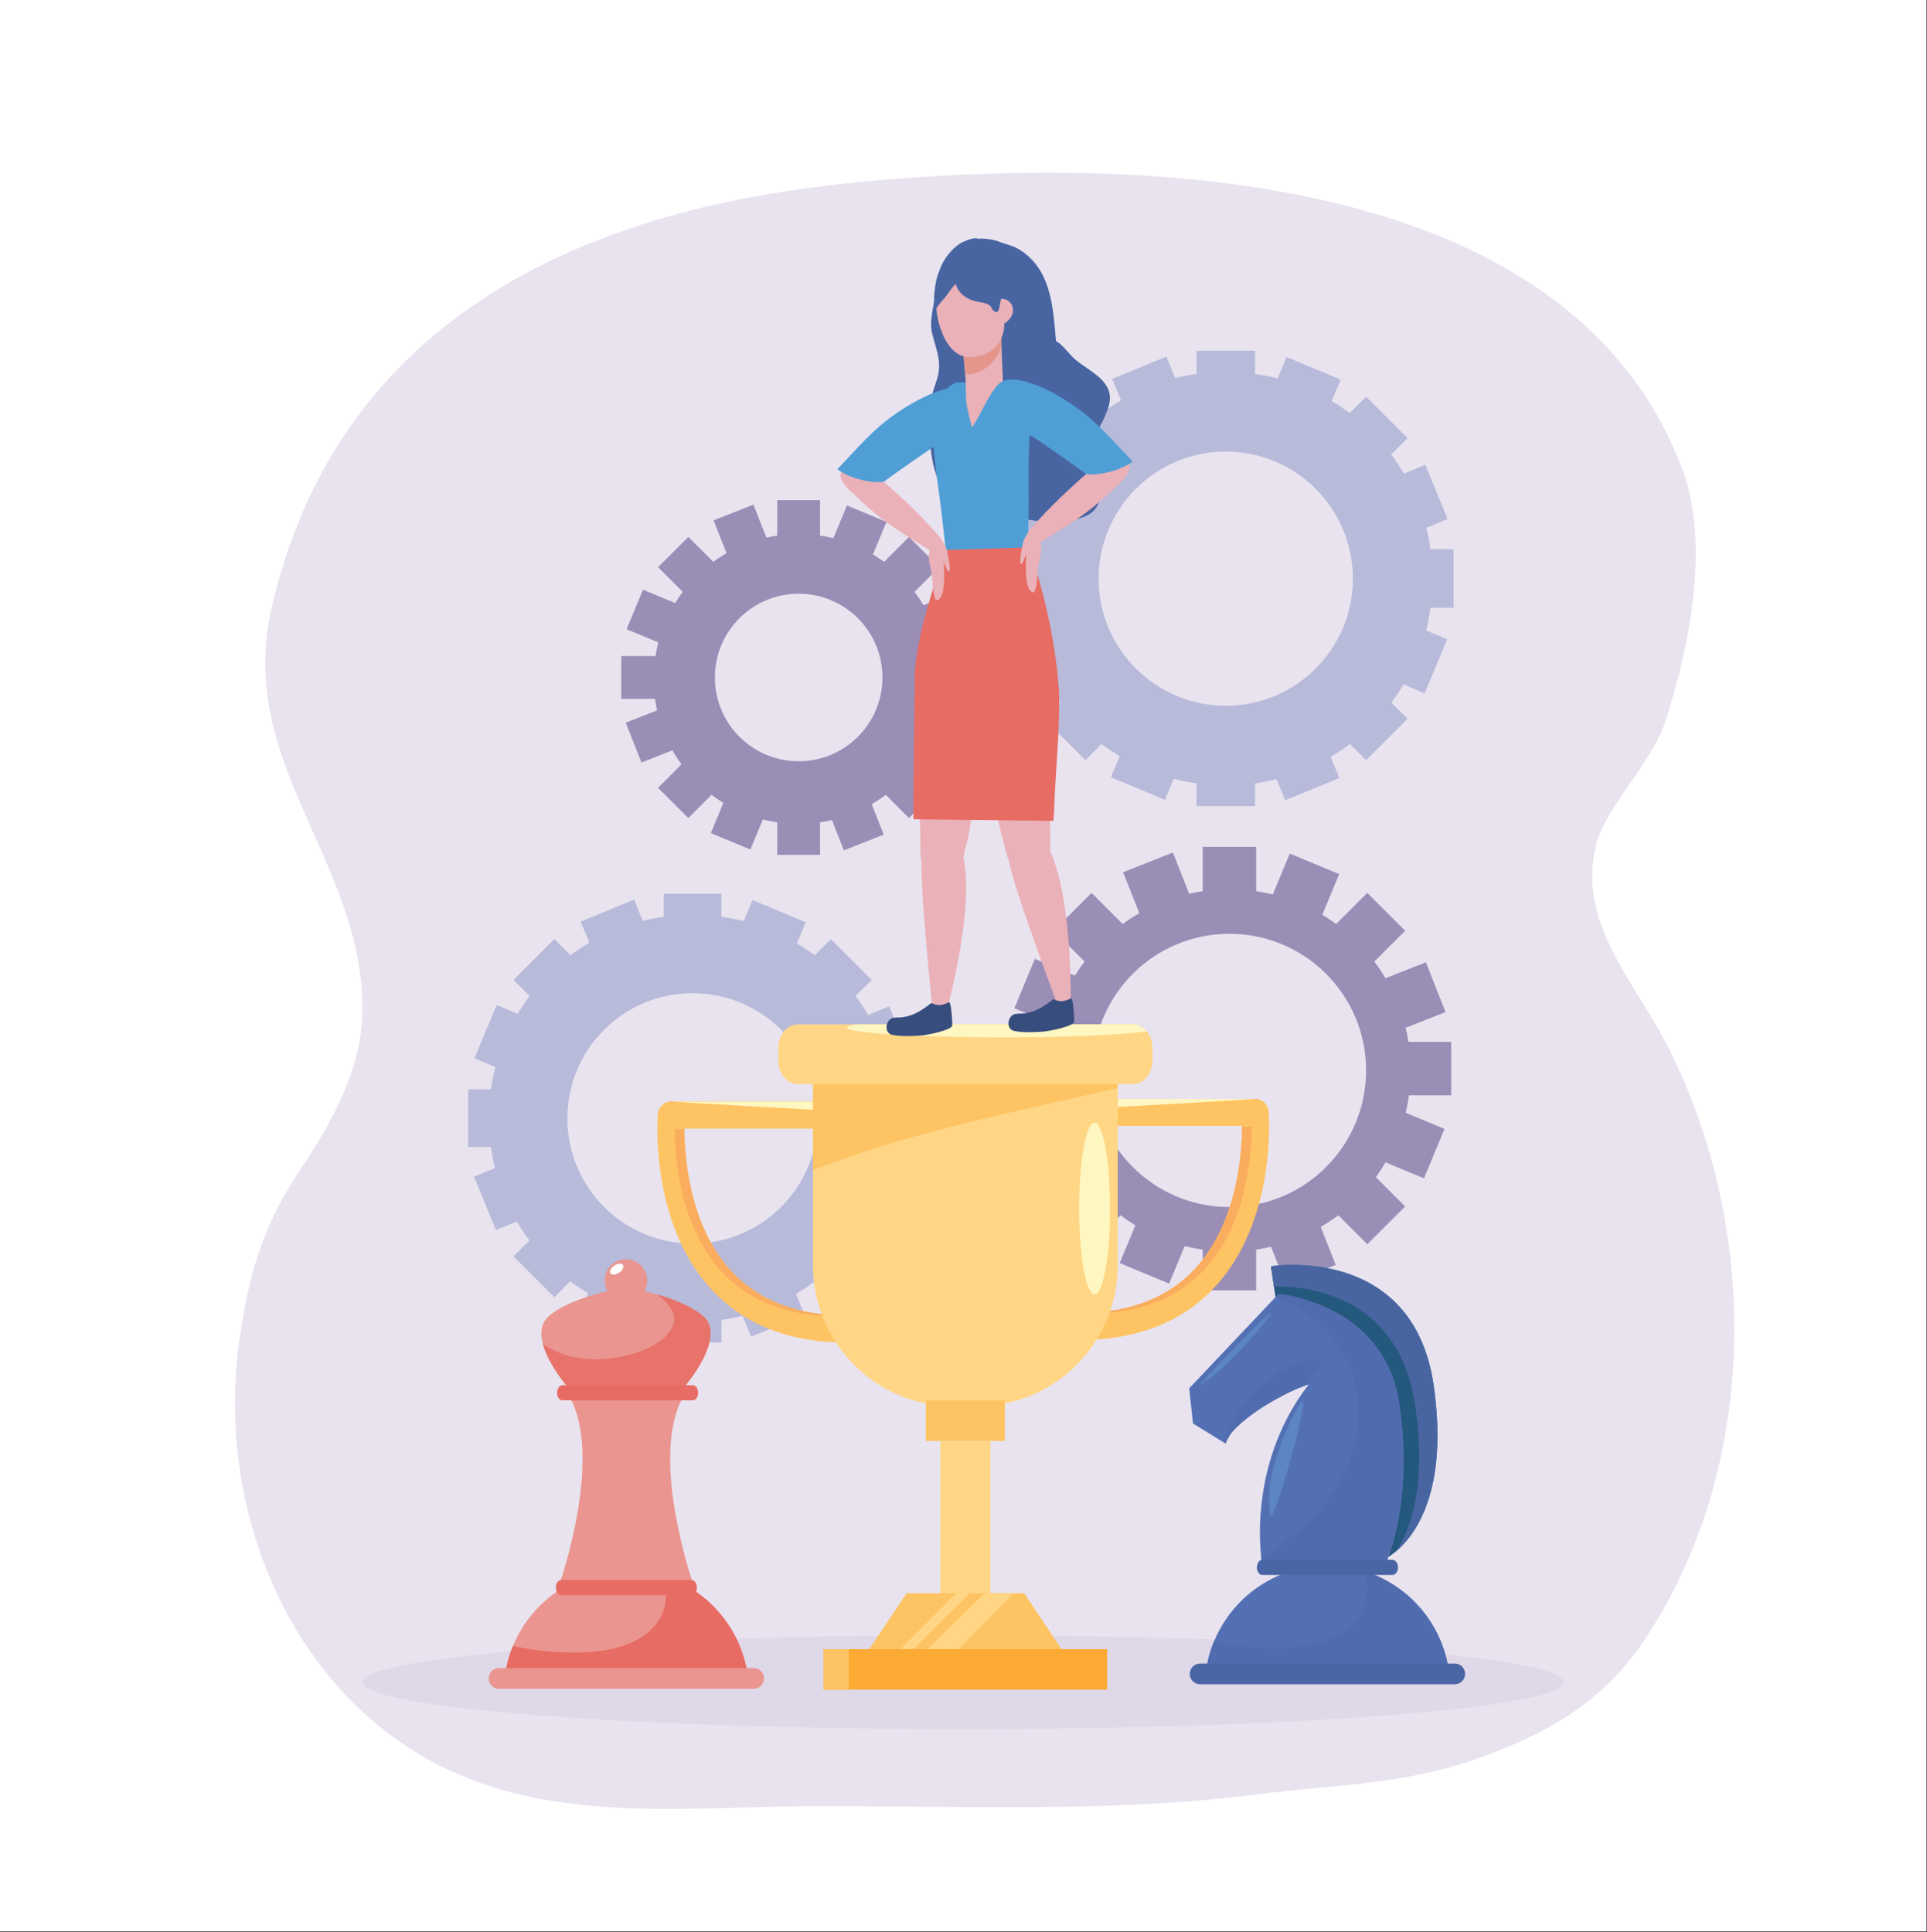 <svg xmlns="http://www.w3.org/2000/svg" xmlns:xlink="http://www.w3.org/1999/xlink" id="Capa_1" x="0px" y="0px" viewBox="0 0 2119 2125" style="enable-background:new 0 0 2119 2125;" xml:space="preserve"><rect x="0" y="0" width="2119" height="2125" fill="#333333" stroke="none"/><rect x="0" style="fill:#FFFFFF;" width="2118.391" height="2124.254"></rect><path style="opacity:0.6;fill:#D9D1E4;" d="M855.203,211.838c-259.432,41.58-489.245,166.94-556.207,455.18  c-39.968,172.039,97.684,276.385,99.542,439.606c0.789,69.051-34.586,129.059-71.612,184.922  c-38.561,58.171-54.022,113.285-63.892,183.665c-25.552,182.229,53.623,385.102,225.309,469.103  c127.362,62.311,276.587,42.14,413.369,42.14c158.376,0,322.576,7.149,478.833-12.71c93.645-11.893,165.691-10.023,255.376-43.596  c69.543-26.035,127.223-60.178,169.876-122.752c129.962-190.678,130.386-457.946,26.865-658.915  c-35.679-69.27-97.847-133.181-77.956-217.58c10.376-43.997,61.025-89.717,76.733-137.873  c26.086-79.989,48.724-193.965,19.553-273.891c-106.301-291.259-480.942-335.637-748.339-328.508  C1020.531,192.821,936.36,198.831,855.203,211.838z"></path><path style="fill:#9A8DB6;" d="M1073.309,768.666v-47.053h-37.626c-0.662-4.181-1.505-8.296-2.489-12.36l35.122-13.867  l-17.276-43.766l-35.543,14.033c-3.01-5.082-6.275-9.993-9.813-14.693l27.126-27.123l-33.274-33.271l-27.379,27.379  c-3.954-2.89-8.043-5.608-12.26-8.128l14.87-35.816l-43.455-18.046l-14.943,35.984c-4.79-1.176-9.66-2.15-14.61-2.883v-38.991  h-47.054v38.991c-4.025,0.597-7.989,1.371-11.91,2.26l-14.315-36.262l-43.766,17.278l14.254,36.106  c-5.07,2.908-9.964,6.075-14.661,9.506l-27.379-27.379l-33.269,33.271l27.121,27.123c-2.981,3.961-5.776,8.07-8.384,12.304  l-35.305-14.659l-18.043,43.455l34.866,14.478c-1.284,4.936-2.325,9.967-3.134,15.075h-37.626v47.053h37.17  c0.587,4.266,1.342,8.476,2.262,12.63l-34.44,13.597l17.278,43.766l34.027-13.437c3.034,5.352,6.355,10.514,9.966,15.457  l-25.76,25.763l33.269,33.271l25.506-25.506c4.198,3.158,8.547,6.121,13.052,8.861l-13.789,33.211l43.457,18.043l13.714-33.033  c5.184,1.315,10.468,2.372,15.837,3.166v35.76h47.054v-35.76c4.427-0.655,8.78-1.52,13.081-2.53l13.146,33.298l43.769-17.278  l-13.217-33.469c5.367-3.136,10.548-6.548,15.492-10.268l25.506,25.506l33.274-33.271l-25.762-25.763  c3.058-4.193,5.917-8.537,8.566-13.025l33.759,14.018l18.043-43.457l-34.167-14.186c1.207-5.036,2.177-10.159,2.89-15.365H1073.309z   M878.233,837.286c-50.891,0-92.144-41.256-92.144-92.147c0-50.891,41.253-92.147,92.144-92.147  c50.891,0,92.147,41.256,92.147,92.147C970.38,796.03,929.124,837.286,878.233,837.286z"></path><path style="fill:#9A8DB6;" d="M1595.782,1204.704v-58.814h-47.034c-0.828-5.226-1.885-10.373-3.109-15.453l43.905-17.332  l-21.598-54.709l-44.433,17.542c-3.76-6.355-7.841-12.494-12.263-18.367l33.905-33.905l-41.589-41.59l-34.226,34.224  c-4.943-3.611-10.049-7.008-15.326-10.161l18.591-44.769l-54.322-22.555l-18.676,44.982c-5.988-1.471-12.075-2.691-18.262-3.607  v-48.738h-58.817v48.738c-5.033,0.745-9.989,1.714-14.89,2.827l-17.897-45.329l-54.706,21.6l17.819,45.13  c-6.333,3.635-12.455,7.595-18.323,11.883l-34.226-34.224l-41.59,41.59l33.905,33.905c-3.726,4.95-7.218,10.088-10.48,15.382  l-44.131-18.326l-22.553,54.319l43.584,18.097c-1.605,6.17-2.905,12.457-3.918,18.847h-47.031v58.814h46.464  c0.733,5.332,1.677,10.597,2.822,15.788l-43.048,16.996l21.598,54.709l42.537-16.796c3.789,6.691,7.943,13.144,12.457,19.324  l-32.205,32.2l41.59,41.589l31.883-31.883c5.245,3.95,10.685,7.655,16.314,11.079l-17.234,41.511l54.319,22.557l17.145-41.293  c6.479,1.641,13.083,2.961,19.797,3.955v44.701h58.817v-44.701c5.532-0.818,10.974-1.899,16.348-3.161l16.436,41.624l54.707-21.598  l-16.516-41.838c6.706-3.92,13.183-8.186,19.363-12.837l31.884,31.883l41.589-41.589l-32.203-32.2  c3.825-5.24,7.397-10.675,10.707-16.281l42.203,17.522l22.555-54.325l-42.712-17.731c1.51-6.292,2.717-12.696,3.614-19.207H1595.782  z M1351.933,1327.607c-83.001,0-150.289-67.288-150.289-150.292s67.288-150.287,150.289-150.287  c83.004,0,150.289,67.283,150.289,150.287S1434.937,1327.607,1351.933,1327.607z"></path><path style="opacity:0.6;fill:#989ECC;" d="M1008.365,1261.561v-63.451h-25.012c-1.122-7.85-2.628-15.574-4.542-23.142l23.118-9.486  l-24.097-58.698l-23.22,9.53c-4.242-7.188-8.846-14.133-13.84-20.775l17.751-17.751l-44.867-44.867l-17.78,17.781  c-6.263-4.697-12.798-9.051-19.548-13.081l9.705-23.222l-58.546-24.467l-9.696,23.198c-7.982-2.063-16.154-3.652-24.457-4.831  v-25.216h-63.451v25.216c-7.826,1.111-15.53,2.606-23.074,4.503l-9.56-23.281l-58.698,24.094l9.565,23.3  c-7.184,4.227-14.135,8.81-20.776,13.787l-17.783-17.781l-44.865,44.867l17.751,17.751c-4.714,6.268-9.089,12.793-13.137,19.543  l-23.139-9.671l-24.466,58.546l23.047,9.632c-2.079,8.006-3.696,16.193-4.885,24.52h-25.012v63.451h24.951  c1.106,7.865,2.601,15.603,4.5,23.186l-23.016,9.448l24.097,58.698l22.996-9.443c4.249,7.227,8.849,14.216,13.855,20.892  l-17.542,17.547l44.865,44.867l17.517-17.517c6.299,4.738,12.864,9.136,19.653,13.197l-9.545,22.84l58.546,24.467l9.516-22.772  c8.043,2.08,16.271,3.691,24.637,4.88v24.744h63.451v-24.744c7.889-1.12,15.652-2.625,23.252-4.544l9.379,22.85l58.698-24.097  l-9.406-22.913c7.224-4.266,14.211-8.888,20.887-13.908l17.512,17.517l44.867-44.867l-17.542-17.547  c4.724-6.297,9.097-12.871,13.146-19.66l22.921,9.579l24.467-58.542l-22.928-9.584c2.065-8.021,3.652-16.232,4.826-24.574H1008.365z   M761.61,1367.789c-76.057,0-137.715-61.658-137.715-137.712c0-76.059,61.659-137.717,137.715-137.717  c76.056,0,137.715,61.658,137.715,137.717C899.325,1306.131,837.666,1367.789,761.61,1367.789z"></path><path style="opacity:0.6;fill:#989ECC;" d="M1598.382,668.411v-64.41h-25.391c-1.14-7.972-2.669-15.813-4.61-23.495l23.466-9.63  l-24.462-59.589l-23.568,9.676c-4.308-7.295-8.983-14.347-14.052-21.087l18.023-18.021l-45.548-45.546l-18.051,18.051  c-6.36-4.77-12.991-9.19-19.843-13.28l9.852-23.573l-59.433-24.839l-9.842,23.551c-8.104-2.094-16.4-3.708-24.827-4.904v-25.601  h-64.412v25.601c-7.948,1.128-15.764,2.642-23.425,4.57l-9.701-23.636l-59.586,24.459l9.708,23.653  c-7.293,4.293-14.35,8.944-21.092,13.999l-18.051-18.051l-45.546,45.546l18.021,18.021c-4.782,6.36-9.229,12.986-13.334,19.84  l-23.49-9.82l-24.839,59.433l23.398,9.776c-2.111,8.128-3.753,16.441-4.96,24.895h-25.39v64.41h25.329  c1.123,7.984,2.64,15.84,4.568,23.534l-23.363,9.591l24.462,59.586l23.344-9.582c4.313,7.332,8.983,14.43,14.064,21.206  l-17.81,17.81l45.546,45.546l17.781-17.781c6.394,4.809,13.061,9.273,19.952,13.398l-9.688,23.186l59.43,24.836l9.662-23.117  c8.165,2.113,16.517,3.75,25.01,4.953v25.119h64.412v-25.119c8.006-1.135,15.886-2.664,23.602-4.61l9.523,23.193l59.584-24.459  l-9.545-23.261c7.332-4.327,14.422-9.022,21.199-14.118l17.781,17.781l45.548-45.546l-17.809-17.81  c4.792-6.395,9.233-13.066,13.343-19.96l23.267,9.725l24.839-59.431l-23.274-9.727c2.097-8.142,3.706-16.475,4.899-24.944H1598.382z   M1347.891,776.246c-77.213,0-139.802-62.591-139.802-139.799c0-77.211,62.589-139.801,139.802-139.801  c77.208,0,139.797,62.591,139.797,139.801C1487.688,713.655,1425.099,776.246,1347.891,776.246z"></path><path style="opacity:0.6;fill:#D9D1E4;" d="M1719.551,1850.149c0,28.46-295.65,51.529-660.356,51.529  s-660.356-23.069-660.356-51.529s295.65-51.534,660.356-51.534S1719.551,1821.689,1719.551,1850.149z"></path><g>	<g>		<g>			<g>				<path style="fill:#FEC463;" d="M931.13,1476.657c-62.964,0-113.065-19.709-148.913-58.581      c-67.707-73.419-59.263-188.024-58.868-192.865c0.623-7.709,7.061-13.645,14.795-13.645h169.659      c8.201,0,14.846,6.642,14.846,14.843c0,8.201-6.645,14.844-14.846,14.844H752.581c0.073,30.768,5.296,106.745,51.57,156.812      c29.989,32.449,72.711,48.899,126.979,48.899c8.201,0,14.849,6.647,14.849,14.848      C945.979,1470.01,939.331,1476.657,931.13,1476.657z"></path>			</g>			<g>				<path style="fill:#FAAD5E;" d="M897.201,1212.272c8.196,0,14.844,6.642,14.844,14.843c0,6.624-4.337,12.224-10.322,14.138h6.08      c8.201,0,14.846-6.642,14.846-14.844c0-8.201-6.645-14.843-14.846-14.843H738.144c-1.568,0-3.075,0.253-4.498,0.706H897.201z"></path>				<path style="fill:#FAAD5E;" d="M931.13,1446.965c-54.268,0-96.99-16.451-126.979-48.899      c-45.936-49.703-51.417-124.909-51.568-156.106h-10.607c0.073,30.773,5.296,106.745,51.57,156.813      c29.986,32.449,72.711,48.904,126.981,48.904c8.199,0,14.844,6.642,14.844,14.843c0,6.501-4.188,12.014-10.01,14.026      c1.926,0.034,3.82,0.112,5.768,0.112c8.201,0,14.849-6.648,14.849-14.844C945.979,1453.613,939.331,1446.965,931.13,1446.965z"></path>			</g>			<g>				<path style="fill:#FFF7C2;" d="M922.026,1222.168c-1.826-6.131-7.5-10.602-14.222-10.602H738.144      C731.467,1211.566,922.026,1222.168,922.026,1222.168z"></path>			</g>		</g>		<g>			<g>				<path style="fill:#FEC463;" d="M1187.258,1473.828c62.966,0,113.068-19.704,148.913-58.576      c67.709-73.424,59.265-188.029,58.87-192.87c-0.623-7.709-7.062-13.646-14.795-13.646h-169.66      c-8.201,0-14.849,6.648-14.849,14.844c0,8.201,6.647,14.843,14.849,14.843h155.22c-0.073,30.773-5.294,106.745-51.568,156.813      c-29.989,32.449-72.711,48.904-126.981,48.904c-8.199,0-14.846,6.642-14.846,14.843      C1172.412,1467.185,1179.06,1473.828,1187.258,1473.828z"></path>			</g>			<g>				<path style="fill:#FAAD5E;" d="M1221.19,1209.443c-8.199,0-14.844,6.647-14.844,14.844c0,6.623,4.334,12.228,10.319,14.137      h-6.078c-8.201,0-14.849-6.642-14.849-14.843c0-8.196,6.647-14.844,14.849-14.844h169.66c1.565,0,3.073,0.253,4.495,0.706      H1221.19z"></path>				<path style="fill:#FAAD5E;" d="M1187.258,1444.141c54.271,0,96.992-16.456,126.981-48.904      c45.934-49.703,51.415-124.904,51.566-156.101h10.609c-0.075,30.768-5.299,106.74-51.573,156.807      c-29.987,32.454-72.708,48.904-126.979,48.904c-8.201,0-14.848,6.647-14.848,14.843c0,6.506,4.19,12.019,10.013,14.026      c-1.923,0.039-3.823,0.112-5.768,0.112c-8.199,0-14.846-6.642-14.846-14.844      C1172.412,1450.783,1179.06,1444.141,1187.258,1444.141z"></path>			</g>			<g>				<path style="fill:#FFF7C2;" d="M1196.362,1219.339c1.826-6.131,7.5-10.602,14.225-10.602h169.66      C1386.924,1208.737,1196.362,1219.339,1196.362,1219.339z"></path>			</g>		</g>		<g>			<path style="fill:#FFD686;" d="M894.019,1169.149v222.839c0,85.414,69.239,154.655,154.653,154.655h25.774     c85.411,0,154.653-69.241,154.653-154.655v-222.839H894.019z"></path>			<path style="fill:#FEC463;" d="M928.688,1274.184c97.806-34.464,199.69-53.891,300.41-77.52v-27.515h-335.08v117.921     C905.5,1282.594,917.051,1278.285,928.688,1274.184z"></path>			<path style="fill:#FFD686;" d="M1267.272,1167.025c0,14.06-9.738,25.451-21.751,25.451H877.595     c-12.014,0-21.75-11.391-21.75-25.451v-14.843c0-14.055,9.735-25.45,21.75-25.45h367.925c12.014,0,21.751,11.395,21.751,25.45     V1167.025z"></path>			<path style="fill:#FFF7C2;" d="M1220.615,1329.263c0,52.123-7.597,94.375-16.967,94.375c-9.37,0-16.967-42.251-16.967-94.375     c0-52.118,7.598-94.37,16.967-94.37C1213.018,1234.893,1220.615,1277.145,1220.615,1329.263z"></path>			<g>				<path style="fill:none;" d="M1102.913,1140.874c-94.677,0-171.427-4.748-171.427-10.607c0-1.237,3.472-2.425,9.794-3.535      h-63.684c-12.014,0-21.75,11.395-21.75,25.45v14.843c0,14.06,9.735,25.451,21.75,25.451h367.925      c12.014,0,21.751-11.391,21.751-25.451v-14.843c0-6.94-2.382-13.222-6.231-17.814      C1235.12,1138.191,1174.087,1140.874,1102.913,1140.874z"></path>				<path style="fill:#FFF7C2;" d="M931.486,1130.267c0,5.859,76.75,10.607,171.427,10.607c71.174,0,132.207-2.683,158.128-6.506      c-3.945-4.704-9.438-7.636-15.521-7.636H941.279C934.958,1127.842,931.486,1129.03,931.486,1130.267z"></path>			</g>		</g>		<rect x="1018.083" y="1540.278" style="fill:#FEC463;" width="86.951" height="44.536"></rect>		<rect x="1033.989" y="1584.814" style="fill:#FFD686;" width="55.137" height="231.162"></rect>		<g>			<polygon style="fill:#FEC463;" points="1126.24,1752.355 996.875,1752.355 954.46,1815.976 1168.657,1815.976    "></polygon>			<path style="fill:#FFD686;" d="M1114.698,1752.355h-31.896c-21.708,21.058-43.301,42.237-64.69,63.621h33.705     C1072.846,1794.836,1093.806,1773.627,1114.698,1752.355z"></path>			<path style="fill:#FFD686;" d="M1066.639,1752.355h-15.109c-21.146,21.18-42.271,42.379-63.353,63.621h14.084     C1023.555,1794.602,1045.024,1773.408,1066.639,1752.355z"></path>		</g>		<rect x="905.682" y="1813.857" style="fill:#FBAA34;" width="311.75" height="44.536"></rect>		<rect x="905.682" y="1813.857" style="fill:#FEC463;" width="27.571" height="44.536"></rect>	</g>	<g>		<path style="fill:#4865A2;" d="M1154.26,323.426c4.329,16.843,5.471,35.003,7.01,51.804c7.22,3.621,14.036,14.035,20.571,19.726    c9.93,8.651,23.425,15.067,31.806,25.166c11.464,13.809,6.693,26.507-0.351,41.407c-7.904,16.723-22.723,32.835-15.842,52.505    c4.719,13.492,16.368,22.952,10.621,38.977c-8.048,22.433-42.673,19.989-61.595,20.091c-12.009,0.068-22.09-1.982-31.84-9.781    c-7.899-6.316-11.103-16.926-21.106-20.753c-16.37-6.263-42.593,9.667-54.365-3.085c-16.896-18.296-17.532-61.619-17.398-84.813    c0.073-12.828,4.145-24.072,8.13-36.137c6.513-19.707,0.217-31.601-4.634-50.745c-3.587-14.147,0.662-25.083,2.123-38.84    c1.149-10.83,0.492-19.414,5.401-29.845c8.78-18.662,27.252-35.709,49.081-34.567c13.439,0.702,29.904,3.67,41.41,11.427    C1140.765,287.751,1149.467,304.781,1154.26,323.426z"></path>		<g>			<g>				<g>					<path style="fill:#EAB1B8;" d="M937.89,542.415c-2.231-0.921-18.715-16.804-12.238-23.61       c26.225-27.549,44.261-43.316,64.98-61.142c28.226-24.286,67.828-41.273,79.448-21.993       c10.258,17.021-36.581,43.869-73.139,66.974c-7.775,4.912-15.489,13.906-39.98,30.997       C956.956,533.644,944.316,543.472,937.89,542.415z"></path>				</g>			</g>		</g>		<g>			<g>				<g>					<path style="fill:#EAB1B8;" d="M935.65,540.175c0.818-5.559,5.79-21.494,13.977-22.884c6.862-1.167,9.107,1.444,9.102,1.439       c29.41,24.337,54.349,48.617,73.001,70.001c18.34,21.026-7.994,17.076-7.994,17.076       C997.308,589.315,971.042,575.933,935.65,540.175z"></path>				</g>			</g>		</g>		<g>			<g>				<path style="fill:#509ED6;" d="M971.892,529.885c15.058-11.4,51.573-36.488,57.85-40.455      c36.559-23.103,51.003-38.56,40.747-55.583c-11.62-19.28-55.089-0.056-85.631,21.245      c-26.556,18.526-40.455,36.488-64.071,60.928C931.354,524.727,956.417,532.142,971.892,529.885z"></path>			</g>		</g>		<path style="fill:#EAB1B8;" d="M1058.708,941.591c0,0,15.299,39.108-16.244,164.979c-2.525,10.076-10.376,9.438-14.578,6.19    c-2.815-2.177-2.829-6.287-2.829-6.287s-14.863-143.403-11.121-161.098C1017.679,927.679,1058.708,941.591,1058.708,941.591z"></path>		<path style="fill:#EAB1B8;" d="M1011.611,903.941c1.042,9.557-1.5,44.789,4.239,52.286c8.501,11.104,27.345,12.779,37.467,3.889    c6.362-5.588,5.744-22.18,8.941-29.568c3.149-7.278,25.115-143.851,26.863-173.903c2.055-35.332,1.266-26.235,1.746-61.62    c0.189-13.989,0.29-27.978,0.341-41.969c0.032-8.338,2.316-20.62-8.294-22.716c-12.608-2.491-15.347-24.23-26.312-17.904    c-13.741,7.933-21.002,35.351-26.218,48.897c-15.628,40.566-19.124,83.866-19.3,126.979c-0.127,30.517-2.191,61.096-0.701,91.601    C1010.756,887.5,1010.725,895.82,1011.611,903.941z"></path>		<path style="fill:#374D7E;" d="M982.435,1119.48c4.979-0.73,6.526-0.039,11.513-0.857c4.914-0.803,9.754-2.527,14.21-4.743    c4.41-2.187,10.828-6.657,14.61-9.682c0.48-0.384,0.964-0.701,1.449-0.988c6.738,3.107,10.592,2.897,17.807-0.151    c0.684-0.292,1.13-0.711,1.381-1.193c0.207,0.161,0.397,0.351,0.567,0.57c1.154,1.476,1.359,3.521,1.632,5.308    c0.507,3.341,2.074,17.206,1.39,20.493c-0.966,4.646-26.254,10.183-34.55,10.699c-11.176,0.692-19.701,1.164-30.734-0.623    C970.955,1136.569,974.008,1120.708,982.435,1119.48z"></path>		<g>			<g>				<path style="fill:#EAB1B8;" d="M1113.656,343.96c-1.386,6.94-11.437,16.212-13.967,10.275      c-1.551-3.63-2.917-11.624-1.531-18.566c1.388-6.942,0.226-7.833,6.555-6.567      C1111.041,330.365,1115.044,337.018,1113.656,343.96z"></path>			</g>		</g>		<path style="fill:#EAB1B8;" d="M1100.719,367.09c-1.069-13.994-42.096,12.021-42.096,12.021l4.391,53.394    c0,0,0.428-2.145,20.604-1.665c12.297,0.287,19.952,4.159,19.339-7.33C1102.577,416.41,1101.087,371.93,1100.719,367.09z"></path>		<path style="fill:#E5958A;" d="M1101.335,380.589c-5.805,18.754-22.47,32.273-39.919,30.885l-2.793-32.364    c0,0,41.027-26.015,42.096-12.021c0.115,1.483-0.153-2.895,0.47,3.226C1100.938,370.618,1101.471,380.143,1101.335,380.589z"></path>		<path style="fill:#EAB1B8;" d="M1055.818,390.577c13.544,6.428,35.346-1.434,42.805-13.867c4.507-7.522,6.243-15.134,5.664-23.561    c-0.653-9.489-3.422-17.939-4.154-27.469c-0.314-4.113-0.731-8.243-1.899-12.212c-1.87-6.345-5.698-12.145-10.862-16.463    c-5.077-4.249-11.744-5.435-17.929-7.473c-5.235-1.727-11.179-3.983-16.792-3.638c-3.872,0.236-5.844,3.046-8.464,5.688    c-14.22,14.347-16.996,39.962-12.954,59.007C1034.237,364.769,1041.878,383.959,1055.818,390.577z"></path>		<path style="fill:#EAB1B8;" d="M1151.954,931.283c0,0,24.598,34.036,25.557,163.794c0.078,10.387-7.685,11.736-12.565,9.642    c-3.27-1.402-4.315-5.376-4.315-5.376s-50.273-135.124-51.079-153.192C1108.747,928.081,1151.954,931.283,1151.954,931.283z"></path>		<path style="fill:#EAB1B8;" d="M1154.467,896.28c-0.268,9.609,2.591,42.953-2.528,50.889    c-7.578,11.749-25.102,11.301-35.908,3.256c-6.792-5.058-3.599,1.322-7.38-5.786c-3.726-7.003-39.143-159.118-43.304-188.935    c-4.895-35.051-3.375-26.045-6.704-61.279c-1.317-13.928-2.544-27.866-3.721-41.806c-0.701-8.306-3.971-20.366,6.438-23.31    c12.367-3.497,13.343-25.387,24.786-19.964c14.332,6.8,23.777,33.544,30.07,46.627c18.839,39.174,25.818,82.051,29.466,125.011    c2.581,30.406,7.105,60.719,8.074,91.243C1153.994,879.825,1154.695,888.114,1154.467,896.28z"></path>		<path style="fill:#EAB1B8;" d="M1043.227,636.505c-3.163-63.178-15.447-156.124-7.485-165.116    c14.021-15.82-5.557-25.07,4.585-37.749c15.167-18.959,64.016-23.023,82.974,4.417c6.428,9.306-1.137,34.927,0.38,41.896    c3.363,15.44,4.634,92.366,8.447,154.329L1043.227,636.505z"></path>		<path style="fill:#509ED6;" d="M1051.029,420.919c1.483-0.521,9.107-0.47,10.504-0.005c0.799,0.266,0.102,17.744,1.593,25.185    c1.833,9.168,3.39,15.404,5.727,24.225c10.285-15.43,14.376-28.716,25.465-43.576c7.739-10.371,19.636-9.611,26.152-0.977    c5.644,7.475,5.941,16.711,9.35,25.102c4.198,10.317,2.98,17.576,2.296,28.996c-1.463,24.394-1.098,48.845-0.991,73.266    c0.115,26.592-2.27,55.286,2.14,81.635c0,0-90.028,1.732-90.038,1.732c-2.673-2.33-1.962-18.545-2.313-21.9    c-1.578-15.068-3.178-30.135-4.882-45.188c-3.494-30.88-9.324-61.785-9.91-92.87c-0.278-14.724,2.028-31.669,10.816-43.93    C1039.916,428.463,1045.355,422.914,1051.029,420.919z"></path>		<g>			<g>				<g>					<path style="fill:#EAB1B8;" d="M1228.387,533.932c2.231-0.92,18.715-16.804,12.236-23.61       c-26.222-27.549-44.258-43.316-64.979-61.142c-28.226-24.286-67.826-41.273-79.449-21.993       c-10.258,17.021,36.581,43.869,73.139,66.974c7.777,4.912,15.492,13.906,39.982,30.997       C1209.319,525.161,1221.959,534.988,1228.387,533.932z"></path>				</g>			</g>		</g>		<path style="fill:#4865A2;" d="M1071.794,264.187c-2.247,1.468-3.969,3.713-6.594,6.234c-5.272,5.055-10.298,10.609-12.448,17.758    c-1.376,4.588-2.055,10.115-2.474,14.88c-0.777,8.868,2.455,16.935,9.487,22.258c5.442,4.123,11.43,6.065,18.06,7.081    c3.423,0.524,7.734,1.4,10.531,3.585c2.026,1.583,2.33,4.449,4.252,5.895c6.567,4.948,6.54-5.62,7.152-9.009    c-0.322,1.78,0.056,0.448,1.137-3.991c2.347-9.72,2.296-17.661,7.943-26.12c4.962-7.429,6.908-20.941,1.709-28.765    c-5.868-8.834-22.26-11.527-31.94-11.595C1075.583,262.376,1073.533,263.05,1071.794,264.187z"></path>		<path style="fill:#4865A2;" d="M1028.013,317.886c1.973-11.462,4.972-23.88,11.586-33.647    c4.705-6.945,12.053-14.941,19.791-18.301c4.227-1.836,10.621-4.471,15.141-3.835c5.707,11.26-4.987,27.138-10.032,37.372    c-3.424,6.942-9.36,8.695-14.391,13.592c-3.842,3.735-6.487,8.415-9.74,12.625c-3.477,4.502-7.568,7.724-10.022,13.013    C1025.746,336.592,1027.336,321.814,1028.013,317.886z"></path>		<path style="fill:#E76C63;" d="M1005.879,744.175c0.175-43.114,30.242-129.395,34.713-139.283l90.484-2.83    c3.56,8.644,28.204,80.613,33.152,154.838c2.028,30.45-2.959,88.265-4.451,118.771c-0.372,7.587-0.339,15.908-1.225,24.031    c-0.097,0.864-0.18,1.933-0.26,3.153l-153.752-1.768C1003.765,893.312,1005.755,774.692,1005.879,744.175z"></path>		<g>			<g>				<g>					<path style="fill:#EAB1B8;" d="M1230.627,531.692c-0.818-5.557-5.793-21.494-13.977-22.884       c-6.862-1.167-9.109,1.444-9.102,1.439c-29.41,24.338-54.351,48.617-73.001,70.001c-18.34,21.026,7.994,17.076,7.994,17.076       C1168.967,580.832,1195.233,567.452,1230.627,531.692z"></path>				</g>			</g>		</g>		<path style="fill:#EAB1B8;" d="M1123.7,603.706c0.816-6.294,1.951-11.369,6.294-16.368h0.531c0.056,0.672,0.117,1.349,0.175,2.026    c0,0,0.446-1.994,0.068,0.791c0.017,0.204,0.034,0.409,0.049,0.614c1.198-2.175,2.937-3.638,5.539-3.443    c7.831,0.587,8.751,12.226,8.481,18.038c-0.346,7.412-2.88,14.71-3.711,22.268c-0.786,7.166-0.538,17.315-3.801,23.777    c-9.202,1.39-10.064-20.541-8.924-39.283c0.531-6.496-2.856,7.668-5.221,8.004C1120.187,621.272,1122.704,607.884,1123.7,603.706z    "></path>		<g>			<g>				<path style="fill:#509ED6;" d="M1194.386,521.401c-15.061-11.398-51.575-36.488-57.85-40.455      c-36.562-23.103-51.006-38.56-40.747-55.581c11.619-19.283,55.089-0.058,85.628,21.245      c26.556,18.523,40.455,36.486,64.069,60.925C1234.923,516.246,1209.857,523.659,1194.386,521.401z"></path>			</g>		</g>		<path style="fill:#EAB1B8;" d="M1042.574,612.19c-0.813-6.294-1.948-11.369-6.292-16.368h-0.531    c-0.058,0.672-0.117,1.349-0.175,2.026c0,0-0.448-1.994-0.068,0.792c-0.017,0.204-0.034,0.409-0.051,0.613    c-1.198-2.174-2.934-3.637-5.539-3.443c-7.828,0.584-8.751,12.226-8.479,18.036c0.346,7.414,2.878,14.712,3.711,22.27    c0.786,7.167,0.536,17.315,3.798,23.778c9.205,1.39,10.067-20.541,8.925-39.286c-0.533-6.494,2.856,7.668,5.223,8.004    C1046.09,629.753,1043.573,616.368,1042.574,612.19z"></path>		<path style="fill:#374D7E;" d="M1116.573,1115.239c4.977-0.731,6.526-0.039,11.513-0.857c4.914-0.803,9.755-2.527,14.21-4.743    c4.407-2.186,10.826-6.657,14.61-9.681c0.48-0.385,0.962-0.701,1.449-0.993c6.737,3.112,10.59,2.902,17.807-0.146    c0.684-0.292,1.13-0.711,1.38-1.198c0.207,0.166,0.397,0.356,0.568,0.574c1.154,1.481,1.358,3.521,1.631,5.308    c0.507,3.341,2.074,17.21,1.388,20.492c-0.965,4.646-26.254,10.183-34.55,10.699c-11.174,0.697-19.699,1.164-30.732-0.623    C1105.09,1132.327,1108.143,1116.466,1116.573,1115.239z"></path>	</g></g><g>	<g>		<path style="fill:#EA958F;" d="M823.329,1853.329c-4.285-70.59-62.883-126.516-134.552-126.516    c-71.666,0-130.264,55.926-134.552,126.516H823.329z"></path>		<path style="fill:#E76C63;" d="M729.534,1733.09c4.792,18.213,4.412,37.226-7.892,53.005    c-22.64,29.034-68.138,32.653-101.95,31.304c-18.146-0.721-37.119-2.883-55.571-7.159c-5.535,13.412-8.973,27.909-9.896,43.089    h269.104C819.893,1796.73,781.54,1749.569,729.534,1733.09z"></path>		<path style="fill:#EA958F;" d="M840.184,1846.063c0,6.301-5.106,11.405-11.408,11.405H548.778    c-6.299,0-11.408-5.104-11.408-11.405l0,0c0-6.302,5.109-11.41,11.408-11.41h279.998    C835.078,1834.652,840.184,1839.761,840.184,1846.063L840.184,1846.063z"></path>	</g>	<path style="fill:#EA958F;" d="M627.457,1745.328H750.1l11.693-4.695c0,0-51.081-146.488-6.832-210.095H622.594   c44.248,63.606-6.832,210.095-6.832,210.095L627.457,1745.328z"></path>	<g>		<path style="fill:#E76C63;" d="M766.333,1746.161c0,4.582-2.618,8.298-5.844,8.298H617.067c-3.229,0-5.844-3.716-5.844-8.298l0,0    c0-4.578,2.615-8.294,5.844-8.294H760.49C763.716,1737.867,766.333,1741.583,766.333,1746.161L766.333,1746.161z"></path>	</g>	<path style="fill:#EA958F;" d="M772.957,1447.384c-26.963-22.816-84.53-31.387-84.53-31.387s-57.787,8.571-84.752,31.387   c-26.96,22.816,19.611,76.93,19.611,76.93l56.481,6.209l-0.144,1.894l8.69-0.954l8.693,0.954l-0.141-1.894l56.481-6.209   C753.348,1524.314,799.919,1470.2,772.957,1447.384z"></path>	<path style="fill:#E7736A;" d="M772.957,1447.384c-12.791-10.822-32.466-18.438-49.618-23.454   c10.751,8.717,21.243,19.699,17.237,32.342c-5.564,17.546-28.672,27.875-44.889,32.848c-31.516,9.662-71.325,8.849-98.797-11.23   c5.956,22.67,26.395,46.425,26.395,46.425l56.481,6.209l-0.144,1.894l8.69-0.954l8.693,0.954l-0.141-1.894l56.481-6.209   C753.348,1524.314,799.919,1470.2,772.957,1447.384z"></path>	<path style="fill:#EA958F;" d="M711.705,1408.507c0,12.92-10.475,23.395-23.395,23.395c-12.917,0-23.39-10.475-23.39-23.395   c0-12.92,10.473-23.391,23.39-23.391C701.23,1385.117,711.705,1395.587,711.705,1408.507z"></path>	<g>		<path style="fill:#E76C63;" d="M767.717,1531.834c0,4.583-2.618,8.294-5.847,8.294H618.45c-3.229,0-5.844-3.711-5.844-8.294l0,0    c0-4.582,2.615-8.298,5.844-8.298h143.42C765.099,1523.536,767.717,1527.251,767.717,1531.834L767.717,1531.834z"></path>	</g>	<path style="fill:#FFFFFF;" d="M684.983,1391.302c1.447,2.172-0.433,5.966-4.198,8.464c-3.762,2.503-7.981,2.771-9.428,0.599   c-1.444-2.177,0.433-5.966,4.198-8.464C679.32,1389.397,683.537,1389.129,684.983,1391.302z"></path></g><g>	<path style="fill:#25587D;" d="M1402.612,1426.672l-5.031-33.875c0,0,156.947-25.577,179.071,132.058   c22.125,157.636-54.621,190.128-54.621,190.128L1402.612,1426.672z"></path>	<path style="fill:#4865A2;" d="M1576.652,1524.855c-22.124-157.635-179.068-132.058-179.068-132.058l3.26,21.978   c44.57-0.146,138.969,13.972,155.758,133.588c11.525,82.112-3.779,130.261-21.089,157.557   C1556.442,1688.077,1592.762,1639.654,1576.652,1524.855z"></path>	<path style="fill:#5470B4;" d="M1387.903,1720.515c0,0-19.358-106.472,51.164-197.735c0,0-74.671,22.124-91.263,64.989   l-35.953-22.124l-4.147-38.716l98.176-103.71c0,0,116.151,9.681,132.745,120.302c16.595,110.621-15.211,176.994-15.211,176.994   H1387.903z"></path>	<g>		<g>			<path style="fill:#506CAF;" d="M1538.625,1543.522c-16.594-110.621-132.745-120.302-132.745-120.302l-3.268,3.452     c34.927,13.573,80.048,43.655,89.922,109.472c16.592,110.626-105.637,176.999-105.637,176.999     c0.531,4.758,1.005,7.373,1.005,7.373h135.511C1523.414,1720.515,1555.22,1654.143,1538.625,1543.522z"></path>		</g>	</g>	<path style="fill:#506BAE;" d="M1403.459,1511.37c-32.495,23.853-53.367,55.06-57.039,75.017   c19.099-31.543,74.327-57.5,88.682-62.33c5.547-9.828,12.009-18.935,18.951-27.666   C1440.05,1491.369,1415.71,1502.38,1403.459,1511.37z"></path>	<path style="fill:#5470B4;" d="M1594.238,1848.342c-4.286-70.59-62.881-126.516-134.552-126.516   c-71.666,0-130.264,55.926-134.552,126.516H1594.238z"></path>	<path style="fill:#506CAF;" d="M1500.442,1728.103c4.792,18.213,4.417,37.226-7.889,53.005   c-22.643,29.034-68.141,32.653-101.953,31.304c-18.145-0.721-37.118-2.883-55.571-7.159c-5.535,13.412-8.975,27.909-9.896,43.089   h269.104C1590.802,1791.743,1552.449,1744.582,1500.442,1728.103z"></path>	<path style="fill:#4A65A4;" d="M1611.093,1841.076c0,6.301-5.108,11.405-11.405,11.405h-279.998   c-6.299,0-11.408-5.104-11.408-11.405l0,0c0-6.302,5.109-11.41,11.408-11.41h279.998   C1605.984,1829.666,1611.093,1834.774,1611.093,1841.076L1611.093,1841.076z"></path>	<g>		<path style="fill:#4A65A4;" d="M1537.245,1723.89c0,4.583-2.62,8.299-5.844,8.299h-143.425c-3.229,0-5.844-3.716-5.844-8.299l0,0    c0-4.582,2.615-8.294,5.844-8.294h143.425C1534.625,1715.596,1537.245,1719.307,1537.245,1723.89L1537.245,1723.89z"></path>	</g>	<path style="fill:#5B85C4;" d="M1430.422,1542.484c0,0-42.865,68.793-33.529,124.101   C1399.376,1681.302,1443.562,1526.93,1430.422,1542.484z"></path>	<path style="fill:#5B85C4;" d="M1318.304,1523.701c0,0,55.31-59.458,75.591-77.437   C1414.176,1428.289,1348.264,1509.412,1318.304,1523.701z"></path></g></svg>